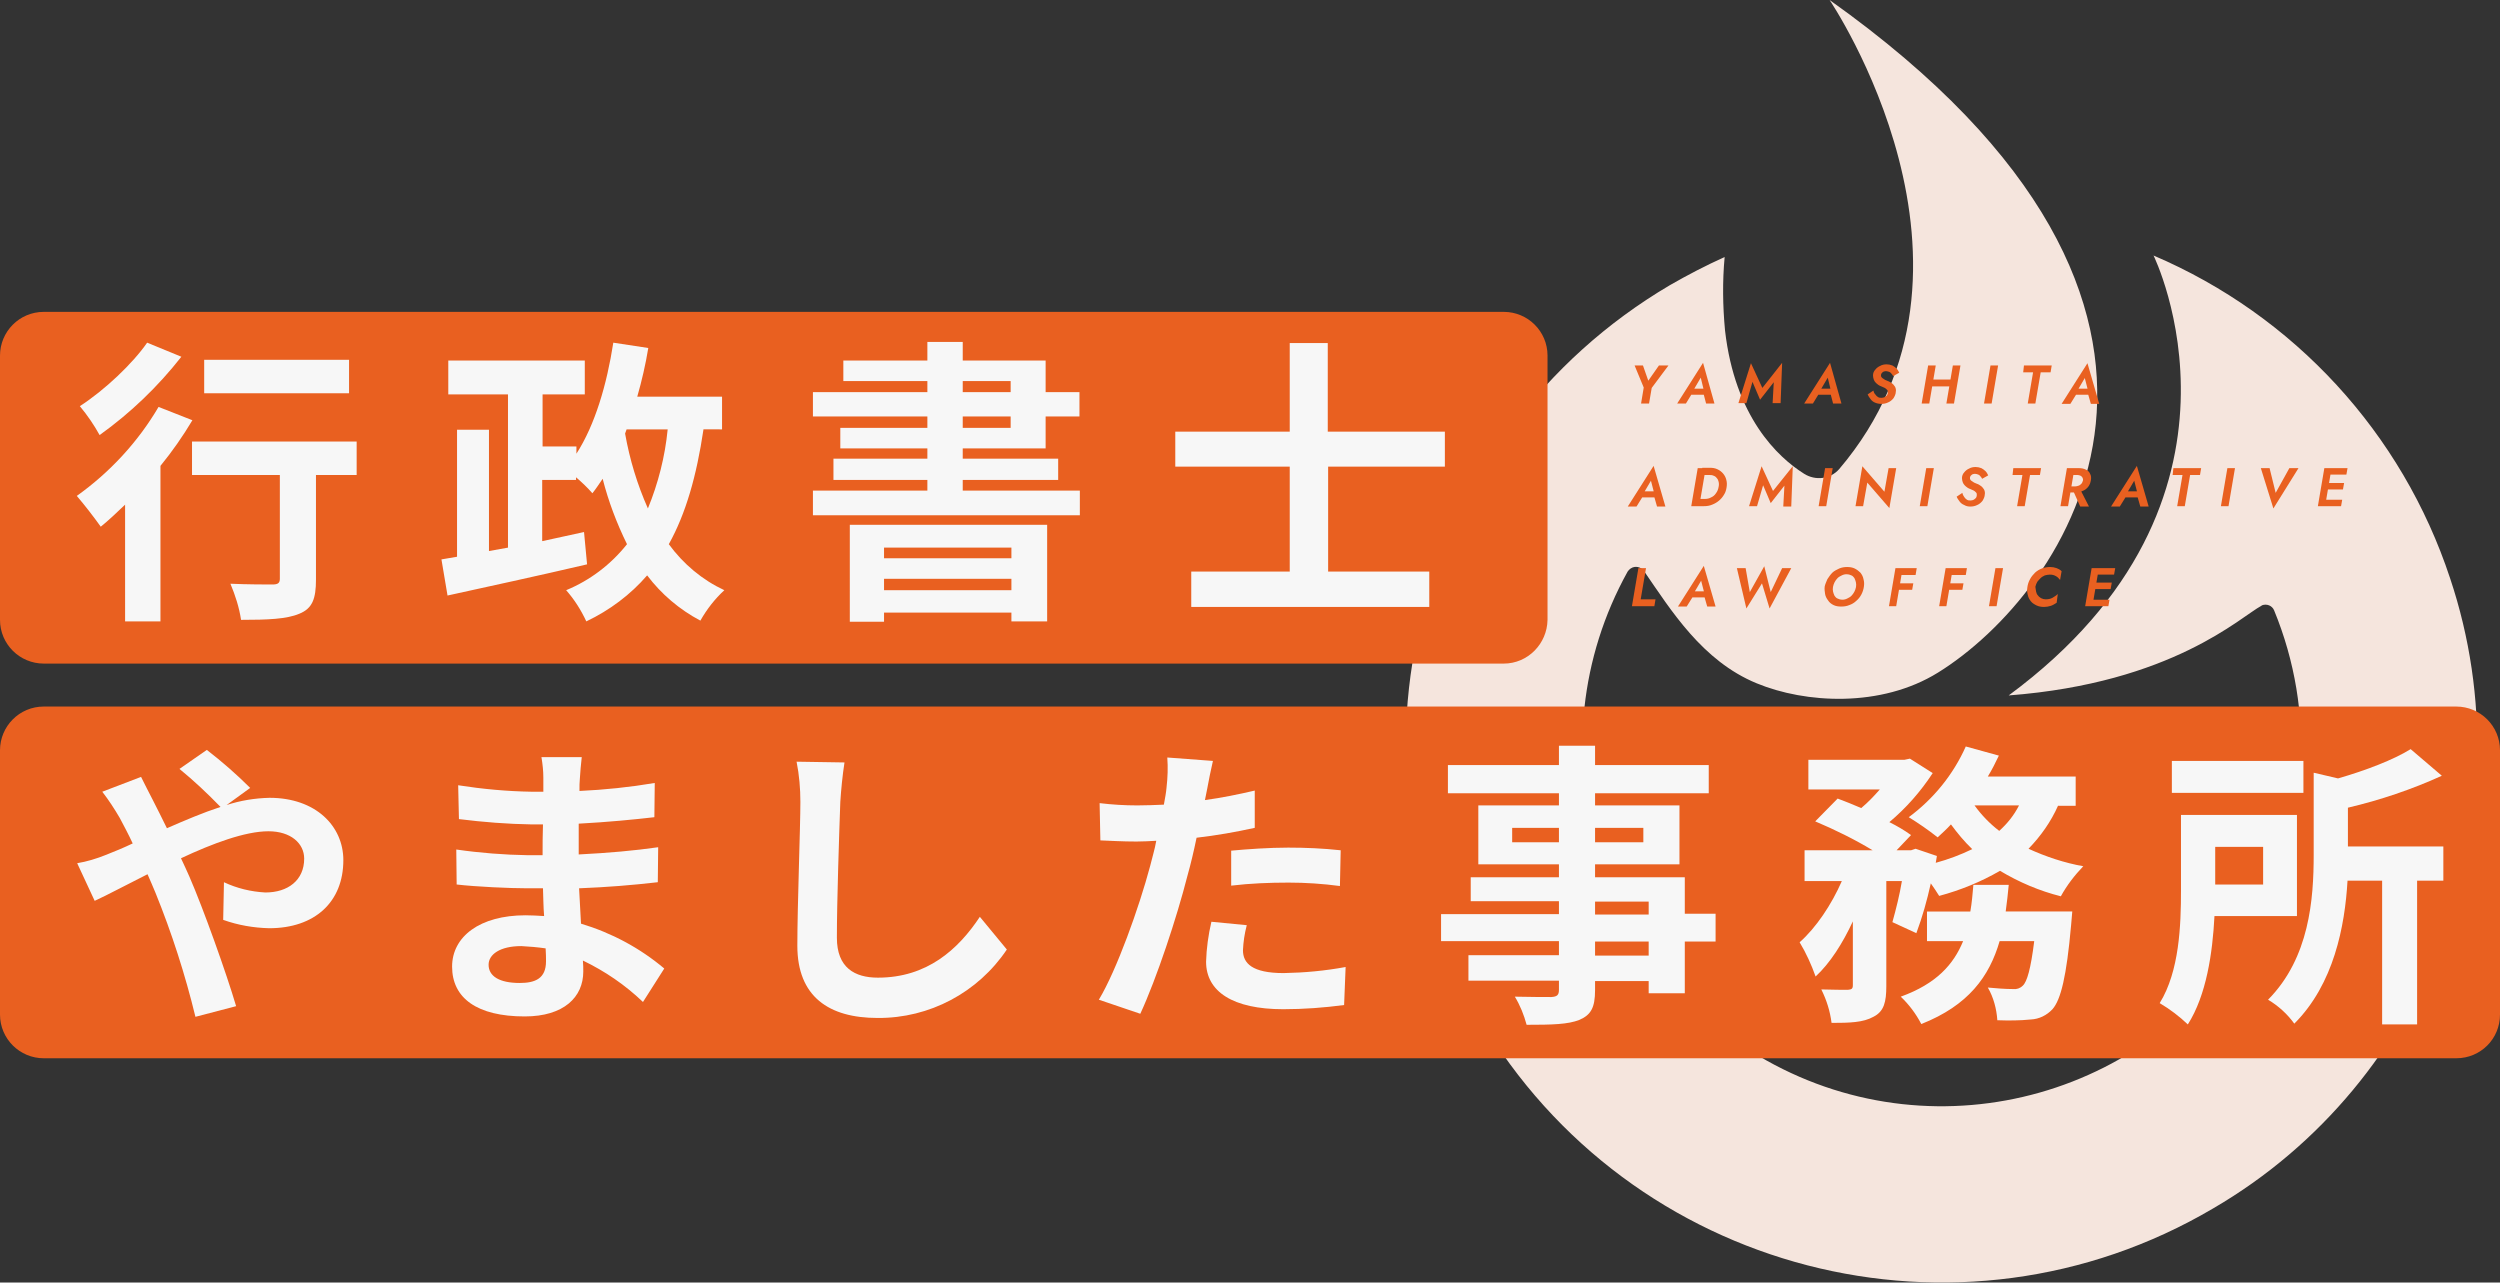 <?xml version="1.0" encoding="utf-8"?>
<!-- Generator: Adobe Illustrator 27.5.0, SVG Export Plug-In . SVG Version: 6.00 Build 0)  -->
<svg version="1.1" id="レイヤー_1" xmlns="http://www.w3.org/2000/svg" xmlns:xlink="http://www.w3.org/1999/xlink" x="0px"
	 y="0px" viewBox="0 0 657.5 337.3" style="enable-background:new 0 0 657.5 337.3;" xml:space="preserve">
<rect x="0" y="0" width="657.5" height="337.3" fill="#333333" stroke="none"/>
<style type="text/css">
	.st0{clip-path:url(#SVGID_00000097472803546846764030000004552745643450077585_);}
	.st1{fill:#F5E5DD;}
	.st2{fill:#E96020;}
	.st3{fill:#F7F7F7;}
</style>
<g id="グループ_296" transform="translate(4240 -3102.277)">
	<g id="グループ_171" transform="translate(-3870.219 3102.277)">
		<g id="グループ_170">
			<g>
				<defs>
					<rect id="SVGID_1_" x="0" y="0" width="281.7" height="337.3"/>
				</defs>
				<clipPath id="SVGID_00000026150378479102251280000016321868477960058039_">
					<use xlink:href="#SVGID_1_"  style="overflow:visible;"/>
				</clipPath>
				<g id="グループ_169" style="clip-path:url(#SVGID_00000026150378479102251280000016321868477960058039_);">
					<path id="パス_708" class="st1" d="M158.5,182.9c69.8-51.5,38.1-115.7,38.1-115.7c37,15.8,65.4,46.7,78,84.9
						c20.9,62.5-5.3,132.5-62.3,165.7c-67,39.5-153.4,17.1-192.9-50S2.4,114.5,69.4,75c4.7-2.7,9.5-5.2,14.4-7.4
						c-0.6,6.4-0.5,12.9,0.1,19.3c2.6,22.7,13.8,33.3,20.8,37.7c3,1.9,6.9,1.4,9.2-1.2C159.1,70.3,111.4,0,111.4,0
						c115.4,82,61.8,156.3,28.5,176.9c-15,9.3-34.9,8.1-47.7,2.8c-14.3-5.9-22.5-19.2-29.6-29.5c-0.8-1.1-2.3-1.5-3.5-0.7
						c-0.3,0.2-0.6,0.5-0.8,0.8C33,195.9,49.3,253.4,94.8,278.9s103.1,9.2,128.6-36.4c14.1-25.1,15.9-55.3,4.9-82
						c-0.5-1.2-1.9-1.8-3.2-1.3c0,0,0,0,0,0l-0.1,0.1C219.5,162.2,201.6,179.6,158.5,182.9"/>
				</g>
			</g>
		</g>
	</g>
	<path id="パス_723" class="st2" d="M-3594,3380.6h-634.5c-6.3,0-11.5-5.1-11.5-11.5v-69.5c0-6.3,5.1-11.5,11.5-11.5c0,0,0,0,0,0
		h634.5c6.3,0,11.5,5.1,11.5,11.5c0,0,0,0,0,0v69.5C-3582.5,3375.5-3587.6,3380.6-3594,3380.6"/>
	<path id="パス_724" class="st2" d="M-3844.5,3276.8h-384c-6.3,0-11.5-5.1-11.5-11.5v-69.5c0-6.3,5.1-11.5,11.5-11.5c0,0,0,0,0,0
		h384c6.3,0,11.5,5.1,11.5,11.5c0,0,0,0,0,0v69.5C-3833.1,3271.6-3838.2,3276.8-3844.5,3276.8"/>
	<path id="パス_725" class="st3" d="M-4189.4,3212.8c-2.5,4.2-5.3,8.2-8.4,12v40.9h-9.3V3235c-2.2,2.1-4.3,4.1-6.4,5.8
		c-2-2.8-4.1-5.5-6.3-8.1c8.7-6.2,16.1-14.2,21.5-23.4L-4189.4,3212.8z M-4192.3,3196.1c-6.2,7.9-13.4,14.8-21.5,20.6
		c-1.5-2.7-3.2-5.2-5.2-7.6c6.5-4.2,13.9-11.2,17.7-16.7L-4192.3,3196.1z M-4146.2,3227.2h-10.7v27.5c0,5-0.9,7.6-4.4,9
		c-3.3,1.4-8.3,1.6-15.3,1.6c-0.5-3.3-1.5-6.4-2.8-9.5c4.5,0.2,9.6,0.2,11,0.2c1.4,0,2-0.3,2-1.5v-27.3h-23.1v-8.8h43.3
		L-4146.2,3227.2z M-4148.2,3205.7h-38.1v-8.8h38.1V3205.7z"/>
	<path id="パス_726" class="st3" d="M-4055,3215.3c-1.8,12.1-4.6,22-9.1,30.1c3.8,5.2,8.8,9.4,14.6,12.1c-2.5,2.3-4.6,5-6.3,8
		c-5.5-2.9-10.3-7-14-11.9c-4.4,5.1-9.9,9.2-16,12.1c-1.4-3-3.1-5.7-5.3-8.2c6.3-2.6,11.8-6.8,16-12.1c-2.7-5.5-4.9-11.3-6.4-17.2
		c-0.9,1.3-1.8,2.7-2.7,3.8c-1.3-1.5-2.8-2.9-4.3-4.2v0.7h-8.9v16.1c3.7-0.8,7.4-1.6,11-2.4l0.8,8.5c-12.8,3-26.7,6-36.7,8.2
		l-1.6-9.5l4.1-0.7v-33.4h8.4v31.9l5-0.9v-40.3h-15.7v-8.9h35.9v8.9h-11.1v13.7h8.9v1.9c4.9-7.6,8-18.2,9.7-29.2l9.2,1.4
		c-0.7,4.3-1.7,8.6-2.9,12.8h22.3v8.6H-4055z M-4075.6,3216.3c1.2,6.8,3.2,13.4,6,19.7c2.7-6.6,4.5-13.6,5.2-20.8h-10.8
		L-4075.6,3216.3z"/>
	<path id="パス_727" class="st3" d="M-3986.8,3220.2v2.7h25.1v5.6h-25.1v2.8h30.8v6.5h-70.2v-6.5h30.1v-2.8h-24.7v-5.6h24.7v-2.7
		h-22.9v-5.4h22.9v-3h-30.1v-6.4h30.1v-2.9h-22.1v-5.4h22.1v-4.9h9.3v4.9h21.8v8.3h8.9v6.4h-8.9v8.4H-3986.8z M-4016.5,3240.3h51.9
		v25.4h-9.4v-2.3h-33.5v2.4h-9V3240.3z M-4007.5,3249.1h33.5v-2.8h-33.5V3249.1z M-3974,3254.5h-33.5v3h33.5V3254.5z
		 M-3986.8,3205.4h12.6v-2.9h-12.6L-3986.8,3205.4z M-3986.8,3214.8h12.6v-3h-12.6L-3986.8,3214.8z"/>
	<path id="パス_728" class="st3" d="M-3890.7,3225v27.6h26.6v9.3h-62.6v-9.3h25.9V3225h-30.1v-9.2h30.1v-23.3h10v23.3h30.8v9.2
		H-3890.7z"/>
	<path id="パス_729" class="st3" d="M-4212.1,3327.1c2.3-0.9,4.7-1.9,7-3c-1.1-2.4-2.3-4.6-3.4-6.7c-1.4-2.4-2.9-4.7-4.6-6.9
		l10.2-3.9c0.7,1.4,2.3,4.6,3.1,6.1c1.2,2.3,2.4,4.8,3.7,7.4c4.8-2.1,9.5-4.1,14.1-5.6c-3.4-3.5-7-6.9-10.8-10l7.2-5
		c4,3.1,7.8,6.4,11.4,10l-6.2,4.5c3.7-1.2,7.4-1.8,11.3-1.9c12.1,0,19.4,7.4,19.4,16.4c0,11-7.5,17.9-19.5,17.9
		c-4.1-0.1-8.2-0.8-12.1-2.2l0.2-9.9c3.4,1.6,7.1,2.5,10.9,2.7c5.9,0,10.2-3.2,10.2-8.9c0-4-3.5-7.2-9.4-7.2c-6.1,0-14.7,3.2-23,7.1
		c0.8,1.6,1.5,3.3,2.2,4.8c3.7,8.5,9.7,25.3,12.3,34.1l-10.7,2.8c-2.7-11.1-6.2-22-10.5-32.6c-0.7-1.7-1.4-3.3-2.1-4.9
		c-5.6,2.8-10.6,5.5-13.9,7l-4.6-9.9C-4217.2,3328.9-4214.6,3328.1-4212.1,3327.1"/>
	<path id="パス_730" class="st3" d="M-4087.5,3307.1c-0.1,0.8-0.1,2-0.1,3.2c6.6-0.3,13.3-1,19.8-2.1l-0.1,9
		c-5.2,0.6-12.3,1.3-19.9,1.7v8.1c7.9-0.4,14.6-1,20.9-1.9l-0.1,9.2c-7,0.8-13.2,1.3-20.7,1.6c0.2,3,0.3,6.2,0.5,9.3
		c8,2.4,15.5,6.4,21.9,11.8l-5.6,8.8c-4.7-4.5-10-8.1-15.8-10.9c0.1,1.1,0.1,2,0.1,2.9c0,6.7-5.1,11.8-15.4,11.8
		c-12.5,0-19.1-4.8-19.1-13.1c0-7.9,7.3-13.5,19.3-13.5c1.6,0,3.2,0.1,4.9,0.2c-0.2-2.4-0.2-4.9-0.3-7.3h-4.1
		c-4.5,0-13.5-0.4-18.6-1l-0.1-9.2c6.2,0.9,12.6,1.4,18.9,1.5h3.8c0-2.6,0-5.4,0.1-8.1h-2.9c-6.4-0.1-12.8-0.6-19.2-1.4l-0.2-8.9
		c6.4,1,12.9,1.6,19.3,1.7h3.1v-3.7c0-1.8-0.2-3.6-0.5-5.4h10.6C-4087.2,3303.3-4087.4,3305.2-4087.5,3307.1 M-4103.3,3360.8
		c4.1,0,6.9-1.2,6.9-5.7c0-0.9,0-1.9-0.1-3.4c-2.1-0.3-4.3-0.5-6.4-0.6c-5.6,0-8.6,2.2-8.6,4.9
		C-4111.5,3359-4108.7,3360.8-4103.3,3360.8"/>
	<path id="パス_731" class="st3" d="M-4019,3313.2c-0.3,8.5-0.9,26-0.9,35.7c0,7.9,4.7,10.5,10.8,10.5c12.9,0,21.1-7.4,26.8-16
		l7.1,8.6c-7.6,11.3-20.3,18.1-34,18c-12.8,0-21.1-5.6-21.1-19c0-10.5,0.8-31.1,0.8-37.8c0-3.5-0.3-7.1-1-10.6l12.6,0.2
		C-4018.4,3306-4018.8,3310-4019,3313.2"/>
	<path id="パス_732" class="st3" d="M-3922.5,3309.7c-0.2,0.9-0.4,1.9-0.6,3c4.4-0.6,8.8-1.5,13.1-2.5v9.8c-5,1.1-10.1,2-15.3,2.6
		c-0.7,3.4-1.5,6.8-2.4,10c-2.8,11-8.1,27-12.4,36.3l-10.9-3.7c4.7-7.8,10.6-24.3,13.5-35.2c0.5-2.1,1.2-4.3,1.6-6.6
		c-1.8,0.1-3.5,0.2-5.2,0.2c-3.8,0-6.7-0.2-9.5-0.3l-0.2-9.8c3.3,0.4,6.6,0.6,9.9,0.6c2.3,0,4.6-0.1,7-0.2c0.3-1.7,0.6-3.2,0.7-4.5
		c0.3-2.6,0.4-5.3,0.2-7.9l12,0.9C-3921.5,3304.5-3922.2,3308-3922.5,3309.7 M-3913.1,3352.2c0,3.4,2.4,6,10.7,6
		c5.5-0.1,10.9-0.6,16.3-1.6l-0.4,10c-5.3,0.7-10.6,1.1-16,1.1c-13.2,0-20.3-4.6-20.3-12.5c0.1-3.5,0.6-7.1,1.4-10.5l9.3,0.9
		C-3912.7,3347.9-3913,3350-3913.1,3352.2 M-3901.2,3325.2c4.6,0,9.2,0.2,13.8,0.7l-0.2,9.4c-4.5-0.6-9-0.9-13.5-0.9
		c-5,0-10.1,0.2-15.1,0.8v-9.2C-3911.9,3325.6-3906.2,3325.2-3901.2,3325.2"/>
	<path id="パス_733" class="st3" d="M-3788.8,3349.9h-8.1v13.6h-9.5v-3.2h-14.1v2.4c0,4.6-1.1,6.5-4.1,7.8
		c-3,1.2-7.2,1.3-13.9,1.3c-0.7-2.6-1.7-5.1-3.1-7.4c3.8,0.1,8.4,0.1,9.6,0.1c1.5-0.1,2-0.5,2-1.9v-2.4h-23.8v-6.7h23.8v-3.7h-31
		v-7.1h31v-3.4h-23.2v-6.3h23.2v-3.4h-21.2v-15.5h21.2v-3.2h-29.2v-7.4h29.2v-5.1h9.5v5.1h29.9v7.4h-29.9v3.2h22.2v15.5h-22.2v3.4
		h23.6v9.6h8.1V3349.9z M-3830,3320h-12.3v3.8h12.3V3320z M-3820.5,3323.8h12.7v-3.8h-12.7V3323.8z M-3820.5,3342.8h14.1v-3.4h-14.1
		V3342.8z M-3806.4,3349.9h-14.1v3.7h14.1V3349.9z"/>
	<path id="パス_734" class="st3" d="M-3698.7,3314.1c-1.9,4.3-4.6,8.1-7.8,11.4c4.6,2.1,9.4,3.7,14.4,4.6c-2.3,2.4-4.3,5-5.9,7.9
		c-5.6-1.4-11-3.7-16-6.7c-5,2.9-10.4,5.1-16,6.6c-0.7-1.1-1.4-2.2-2.2-3.3c-1,4.5-2.2,8.8-3.8,13.1l-6.3-2.9
		c1-3.6,1.9-7.2,2.5-10.8h-4.1v27.6c0,4.2-0.6,6.7-3.4,8.1c-2.7,1.5-6.2,1.6-11,1.6c-0.4-3.1-1.3-6-2.7-8.8c2.9,0.1,6,0.1,7,0.1
		c0.9-0.1,1.3-0.2,1.3-1.2v-16.8c-2.7,5.8-6,11-9.8,14.5c-1.1-3.1-2.5-6.2-4.2-9c4.3-3.8,8.4-9.9,11.1-16.1h-9.8v-8.1h17.9
		c-4.8-2.9-9.9-5.4-15.1-7.6l5.9-6c1.9,0.7,4.1,1.6,6.2,2.5c1.8-1.5,3.4-3.2,4.9-4.9h-18.8v-7.8h25.3l1.4-0.3l6,3.8
		c-3.2,4.9-7,9.2-11.4,12.9c2,1,3.9,2.1,5.7,3.4l-3.8,4h3.8l1.2-0.4l5.6,1.9l-0.3,1.8c3.3-0.9,6.5-2.1,9.6-3.6
		c-2.1-2-3.9-4.2-5.6-6.5c-1.1,1.2-2.3,2.3-3.5,3.4c-2.4-1.9-5-3.7-7.6-5.3c6.5-4.8,11.7-11.2,15-18.6l8.7,2.4
		c-0.9,1.9-1.8,3.7-2.9,5.5h23.1v7.7H-3698.7z M-3695,3342.1c0,0-0.2,2.4-0.3,3.5c-1.2,13.5-2.7,19.6-4.9,22.1
		c-1.5,1.6-3.5,2.6-5.7,2.7c-2.9,0.3-5.8,0.3-8.8,0.2c-0.2-3-1-6-2.5-8.6c2.2,0.2,4.5,0.4,6.7,0.4c0.9,0.1,1.8-0.2,2.5-0.9
		c1.1-1,2.1-4.4,3-11.7h-9.1c-2.7,9.3-8.2,16.9-20.6,21.8c-1.4-2.7-3.2-5.1-5.4-7.2c9.4-3.4,13.9-8.5,16.4-14.6h-9.5v-7.8h11.4
		c0.4-2.3,0.6-4.6,0.8-7h9.3c-0.2,2.3-0.5,4.7-0.8,7H-3695z M-3720.7,3314.1c1.8,2.5,4,4.8,6.5,6.7c2.1-1.9,3.9-4.1,5.2-6.7H-3720.7
		z"/>
	<path id="パス_735" class="st3" d="M-3657.6,3343.3c-0.5,9.6-2.1,20.7-7,28.4c-2.2-2.1-4.7-4-7.4-5.6c5.2-8.4,5.6-20.6,5.6-29.6
		v-19.9h30.5v26.6H-3657.6z M-3634.2,3310.8h-34.6v-8.4h34.6V3310.8z M-3657.4,3334.9h12.6v-9.9h-12.6V3334.9z M-3597.3,3333.9h-7
		v37.8h-9.2v-37.8h-9.1c-0.7,12-3.6,27.2-14,37.6c-1.8-2.5-4.2-4.7-6.9-6.3c10.9-11,12-26.5,12-38.1v-21.6l6.4,1.5
		c7.3-2.1,14.6-4.9,19.1-7.7l8.2,7c-7.9,3.6-16.2,6.4-24.7,8.4v10.2h25.1V3333.9z"/>
	<path id="パス_1067" class="st2" d="M-3803.7,3198.4l-2.8,4l-1.4-4h-2.2l2.4,5.8l-0.7,4.2h2.1l0.7-4.1l4.4-5.9H-3803.7z"/>
	<path id="パス_1068" class="st2" d="M-3792.7,3201.6l0.7,2.9h-2.4L-3792.7,3201.6z M-3792.1,3197.7l-6.8,10.7h2.3l1.4-2.3h3.3
		l0.6,2.3h2.2L-3792.1,3197.7z"/>
	<path id="パス_1069" class="st2" d="M-3776.5,3204.3l-3-6.5l-3.3,10.5h2.1l1.6-5.6l2,4.7l3.6-4.6l-0.3,5.5h2.1l0.4-10.6
		L-3776.5,3204.3z"/>
	<path id="パス_1070" class="st2" d="M-3759.3,3201.6l0.7,2.9h-2.4L-3759.3,3201.6z M-3758.7,3197.7l-6.8,10.7h2.3l1.4-2.3h3.3
		l0.6,2.3h2.2L-3758.7,3197.7z"/>
	<g id="グループ_291">
		<path id="パス_1071" class="st2" d="M-3746.8,3206c0.2,0.3,0.4,0.5,0.7,0.7c0.3,0.2,0.6,0.2,1,0.2c0.3,0,0.6-0.1,0.8-0.2
			c0.2-0.1,0.4-0.3,0.6-0.5c0.1-0.2,0.2-0.4,0.2-0.7c0-0.3,0-0.5-0.2-0.7c-0.2-0.2-0.4-0.4-0.6-0.5c-0.3-0.1-0.6-0.3-0.9-0.4
			c-0.3-0.1-0.5-0.2-0.8-0.4c-0.3-0.2-0.5-0.4-0.7-0.6c-0.2-0.2-0.4-0.5-0.5-0.8c-0.1-0.3-0.2-0.7-0.2-1.1c0-0.5,0.2-1.1,0.6-1.5
			c0.3-0.4,0.8-0.8,1.3-1c0.5-0.3,1.1-0.4,1.7-0.4c0.5,0,1,0.1,1.5,0.3c0.4,0.2,0.8,0.5,1.1,0.8c0.3,0.3,0.5,0.7,0.7,1.1l-1.6,0.9
			c-0.1-0.2-0.2-0.4-0.4-0.6c-0.2-0.2-0.3-0.4-0.6-0.5c-0.3-0.1-0.5-0.2-0.8-0.2c-0.2,0-0.5,0-0.7,0.1c-0.2,0.1-0.3,0.2-0.5,0.4
			c-0.1,0.2-0.2,0.3-0.2,0.5c0,0.2,0,0.4,0.1,0.5c0.1,0.2,0.2,0.3,0.4,0.4c0.2,0.1,0.4,0.3,0.6,0.4c0.2,0.1,0.5,0.2,0.7,0.3
			c0.4,0.1,0.8,0.4,1.1,0.6c0.3,0.2,0.6,0.6,0.8,0.9c0.2,0.4,0.3,0.9,0.2,1.3c0,0.6-0.3,1.2-0.6,1.7c-0.4,0.5-0.9,0.9-1.4,1.1
			c-0.6,0.3-1.2,0.4-1.8,0.4c-0.6,0-1.1-0.1-1.6-0.3c-0.5-0.2-0.9-0.5-1.2-0.9c-0.3-0.4-0.6-0.8-0.8-1.3l1.5-1
			C-3747.2,3205.4-3747.1,3205.7-3746.8,3206"/>
		<path id="パス_1072" class="st2" d="M-3730.9,3198.4l-1.7,10h-2l1.7-10H-3730.9z M-3732.9,3202.1h7.2l-0.3,1.8h-7.2
			L-3732.9,3202.1z M-3724.4,3198.4l-1.7,10h-2l1.7-10H-3724.4z"/>
		<path id="パス_1073" class="st2" d="M-3714.5,3198.4l-1.7,10h-2l1.7-10H-3714.5z"/>
		<path id="パス_1074" class="st2" d="M-3707.7,3198.4h7.3l-0.3,1.8h-2.6l-1.4,8.2h-2l1.4-8.2h-2.6L-3707.7,3198.4z"/>
		<path id="パス_1075" class="st2" d="M-3693.7,3205.1l0,0.5l-1.8,2.9h-2.3l6.8-10.7l3.1,10.7h-2.2l-0.8-2.8l0.1-0.5l-0.9-3.5
			L-3693.7,3205.1z M-3694.5,3204.5h4.7l0,1.6h-5.2L-3694.5,3204.5z"/>
		<path id="パス_1076" class="st2" d="M-3807.8,3232.1l0,0.5l-1.8,2.9h-2.3l6.8-10.7l3.1,10.7h-2.2l-0.8-2.8l0.1-0.5l-0.9-3.5
			L-3807.8,3232.1z M-3808.6,3231.5h4.7l0,1.6h-5.2L-3808.6,3231.5z"/>
		<path id="パス_1077" class="st2" d="M-3791.4,3225.4l-1.7,10h-2.1l1.7-10H-3791.4z M-3793.9,3235.4l0.3-1.9h1.9
			c0.6,0,1.2-0.1,1.7-0.4c0.5-0.2,1-0.6,1.3-1.1c0.4-0.5,0.6-1.1,0.7-1.7c0.1-0.4,0.1-0.9,0-1.3c-0.1-0.4-0.2-0.7-0.5-1
			c-0.2-0.3-0.5-0.5-0.8-0.6c-0.4-0.2-0.8-0.2-1.2-0.2h-2.1l0.3-1.9h2c0.7,0,1.4,0.1,2,0.4c1.1,0.5,2,1.5,2.3,2.7
			c0.2,0.7,0.2,1.3,0.1,2c-0.1,0.7-0.3,1.4-0.7,2c-0.7,1.2-1.8,2.1-3.1,2.6c-0.7,0.3-1.4,0.4-2.2,0.4L-3793.9,3235.4z"/>
		<path id="パス_1078" class="st2" d="M-3777.9,3235.4h-2.1l3.3-10.5l3,6.5l5.2-6.5l-0.4,10.6h-2.1l0.3-5.5l-3.6,4.6l-2-4.7
			L-3777.9,3235.4z"/>
		<path id="パス_1079" class="st2" d="M-3758,3225.4l-1.7,10h-2l1.7-10H-3758z"/>
		<path id="パス_1080" class="st2" d="M-3741.3,3225.4l-1.8,10.5l-5.8-6.7l-1.1,6.2h-2l1.8-10.5l5.8,6.7l1.1-6.2L-3741.3,3225.4z"
			/>
		<path id="パス_1081" class="st2" d="M-3731.4,3225.4l-1.7,10h-2l1.7-10H-3731.4z"/>
		<path id="パス_1082" class="st2" d="M-3723.4,3233c0.2,0.3,0.4,0.5,0.7,0.7c0.3,0.2,0.6,0.2,1,0.2c0.3,0,0.6-0.1,0.8-0.2
			c0.2-0.1,0.4-0.3,0.6-0.5c0.1-0.2,0.2-0.4,0.2-0.7c0-0.3,0-0.5-0.2-0.7c-0.2-0.2-0.4-0.4-0.6-0.5c-0.3-0.1-0.6-0.3-0.9-0.4
			c-0.3-0.1-0.5-0.2-0.8-0.4c-0.3-0.2-0.5-0.4-0.7-0.6c-0.2-0.2-0.4-0.5-0.5-0.8c-0.1-0.3-0.2-0.7-0.2-1.1c0-0.5,0.2-1.1,0.6-1.5
			c0.3-0.4,0.8-0.8,1.3-1c0.5-0.3,1.1-0.4,1.7-0.4c0.5,0,1,0.1,1.5,0.3c0.4,0.2,0.8,0.5,1.1,0.8c0.3,0.3,0.5,0.7,0.7,1.1l-1.6,0.9
			c-0.1-0.2-0.2-0.4-0.4-0.6c-0.2-0.2-0.3-0.4-0.6-0.5c-0.3-0.1-0.5-0.2-0.8-0.2c-0.2,0-0.5,0-0.7,0.1c-0.2,0.1-0.3,0.2-0.5,0.4
			c-0.1,0.2-0.2,0.3-0.2,0.5c0,0.2,0,0.4,0.1,0.5c0.1,0.2,0.2,0.3,0.4,0.4c0.2,0.1,0.4,0.3,0.6,0.4c0.2,0.1,0.5,0.2,0.7,0.3
			c0.4,0.1,0.8,0.4,1.1,0.6c0.3,0.2,0.6,0.6,0.8,0.9c0.2,0.4,0.3,0.9,0.2,1.3c0,0.6-0.3,1.2-0.6,1.7c-0.4,0.5-0.9,0.9-1.4,1.1
			c-0.6,0.3-1.2,0.4-1.8,0.4c-0.6,0-1.1-0.1-1.6-0.4c-0.5-0.2-0.9-0.5-1.2-0.9c-0.3-0.4-0.6-0.8-0.8-1.3l1.5-1
			C-3723.8,3232.4-3723.6,3232.7-3723.4,3233"/>
		<path id="パス_1083" class="st2" d="M-3710.5,3225.4h7.3l-0.3,1.8h-2.6l-1.4,8.2h-2l1.4-8.2h-2.6L-3710.5,3225.4z"/>
		<path id="パス_1084" class="st2" d="M-3694.4,3225.4l-1.7,10h-2l1.7-10H-3694.4z M-3695.2,3225.4h2c0.6,0,1.2,0.1,1.8,0.4
			c0.5,0.2,0.9,0.6,1.1,1.1c0.3,0.5,0.3,1.1,0.2,1.7c-0.1,0.6-0.3,1.2-0.7,1.7c-0.4,0.5-0.9,0.9-1.5,1.1c-0.6,0.3-1.3,0.4-2,0.4
			h-2.1l0.3-1.6h1.9c0.3,0,0.6-0.1,0.9-0.2c0.3-0.1,0.5-0.3,0.7-0.5c0.2-0.2,0.3-0.5,0.4-0.8c0.1-0.3,0-0.6-0.1-0.8
			c-0.1-0.2-0.3-0.4-0.5-0.5c-0.3-0.1-0.5-0.2-0.8-0.2h-2L-3695.2,3225.4z M-3693,3230.8l2.4,4.7h-2.3l-2.1-4.7H-3693z"/>
		<path id="パス_1085" class="st2" d="M-3680.7,3232.1l0,0.5l-1.8,2.9h-2.3l6.8-10.7l3.1,10.7h-2.2l-0.8-2.8l0.1-0.5l-0.9-3.5
			L-3680.7,3232.1z M-3681.5,3231.5h4.7l0,1.6h-5.2L-3681.5,3231.5z"/>
		<path id="パス_1086" class="st2" d="M-3668.4,3225.4h7.3l-0.3,1.8h-2.6l-1.4,8.2h-2l1.4-8.2h-2.6L-3668.4,3225.4z"/>
		<path id="パス_1087" class="st2" d="M-3652.2,3225.4l-1.7,10h-2l1.7-10H-3652.2z"/>
		<path id="パス_1088" class="st2" d="M-3637.9,3225.4h2.4l-6.6,10.6l-3.3-10.6h2.3l1.6,6.5L-3637.9,3225.4z"/>
		<path id="パス_1089" class="st2" d="M-3626.8,3225.4l-1.7,10h-1.9l1.7-10H-3626.8z M-3628.9,3233.7h4.9l-0.3,1.7h-4.9
			L-3628.9,3233.7z M-3628.2,3229.3h4.7l-0.3,1.7h-4.7L-3628.2,3229.3z M-3627.5,3225.4h4.9l-0.3,1.7h-4.9L-3627.5,3225.4z"/>
		<path id="パス_1090" class="st2" d="M-3807.1,3251.7l-1.4,8.2h3.9l-0.3,1.8h-5.9l1.7-10H-3807.1z"/>
		<path id="パス_1091" class="st2" d="M-3794.6,3258.4l0,0.5l-1.8,2.9h-2.3l6.8-10.7l3.1,10.7h-2.2l-0.8-2.8l0.1-0.5l-0.9-3.5
			L-3794.6,3258.4z M-3795.4,3257.8h4.7l0,1.6h-5.2L-3795.4,3257.8z"/>
		<path id="パス_1092" class="st2" d="M-3771.3,3251.7h2.4l-5.7,10.6l-2-6.6l-4.1,6.6l-2.5-10.6h2.3l1.1,6.3l3.8-6.8l1.7,6.8
			L-3771.3,3251.7z"/>
		<path id="パス_1093" class="st2" d="M-3759.4,3254.6c0.4-0.6,0.8-1.2,1.3-1.7c0.5-0.5,1.2-0.8,1.8-1.1c0.7-0.3,1.4-0.4,2.1-0.4
			c0.7,0,1.4,0.1,2,0.4c0.6,0.3,1.1,0.7,1.5,1.1c0.4,0.5,0.7,1.1,0.8,1.7c0.2,0.7,0.2,1.3,0.1,2c-0.2,1.4-0.9,2.8-2,3.7
			c-0.5,0.5-1.2,0.9-1.8,1.1c-0.7,0.3-1.4,0.4-2.2,0.4c-0.7,0-1.4-0.1-2-0.4c-0.6-0.3-1.1-0.7-1.4-1.2c-0.4-0.5-0.7-1.1-0.8-1.7
			c-0.1-0.7-0.2-1.3-0.1-2C-3760,3256-3759.7,3255.3-3759.4,3254.6 M-3757.9,3257.9c0.1,0.4,0.2,0.7,0.4,1.1
			c0.2,0.3,0.5,0.6,0.8,0.7c0.4,0.2,0.8,0.3,1.2,0.3c0.5,0,0.9-0.1,1.3-0.3c0.4-0.2,0.8-0.4,1.1-0.7c0.3-0.3,0.6-0.7,0.8-1.1
			c0.4-0.8,0.6-1.6,0.4-2.5c-0.1-0.4-0.2-0.7-0.4-1.1c-0.2-0.3-0.5-0.6-0.8-0.7c-0.4-0.2-0.8-0.3-1.2-0.3c-0.5,0-0.9,0.1-1.3,0.3
			c-0.4,0.2-0.8,0.4-1.1,0.7c-0.3,0.3-0.6,0.7-0.8,1.1C-3757.9,3256.2-3758.1,3257.1-3757.9,3257.9"/>
		<path id="パス_1094" class="st2" d="M-3739.6,3251.7l-1.7,10h-1.9l1.7-10H-3739.6z M-3741,3255.7h4.2l-0.3,1.7l-4.3,0
			L-3741,3255.7z M-3740.3,3251.7h4.4l-0.3,1.8h-4.4L-3740.3,3251.7z"/>
		<path id="パス_1095" class="st2" d="M-3726.4,3251.7l-1.7,10h-1.9l1.7-10H-3726.4z M-3727.8,3255.7h4.2l-0.3,1.7l-4.3,0
			L-3727.8,3255.7z M-3727.1,3251.7h4.4l-0.3,1.8h-4.4L-3727.1,3251.7z"/>
		<path id="パス_1096" class="st2" d="M-3713.2,3251.7l-1.7,10h-2l1.7-10H-3713.2z"/>
		<path id="パス_1097" class="st2" d="M-3704.5,3257.9c0.1,0.4,0.2,0.7,0.5,1c0.2,0.3,0.5,0.5,0.8,0.7c0.4,0.2,0.8,0.3,1.2,0.3
			c0.6,0,1.3-0.1,1.8-0.4c0.5-0.3,1-0.6,1.4-1l-0.3,2.3c-0.5,0.3-0.9,0.6-1.5,0.8c-0.6,0.2-1.2,0.3-1.8,0.3c-0.7,0-1.4-0.1-2-0.4
			c-0.6-0.3-1.1-0.6-1.5-1.1c-0.4-0.5-0.7-1.1-0.8-1.7c-0.2-0.7-0.2-1.3-0.1-2c0.1-0.7,0.3-1.4,0.7-2.1c0.3-0.6,0.8-1.2,1.3-1.7
			c1.1-1,2.5-1.5,4-1.5c0.6,0,1.1,0.1,1.7,0.3c0.5,0.2,0.9,0.4,1.3,0.8l-0.4,2.3c-0.3-0.4-0.7-0.8-1.1-1c-0.5-0.3-1-0.4-1.6-0.4
			c-0.4,0-0.9,0.1-1.3,0.2c-0.4,0.2-0.8,0.4-1.1,0.7c-0.3,0.3-0.6,0.6-0.9,1c-0.2,0.4-0.4,0.8-0.5,1.3
			C-3704.6,3257.1-3704.6,3257.5-3704.5,3257.9"/>
		<path id="パス_1098" class="st2" d="M-3688,3251.7l-1.7,10h-1.9l1.7-10H-3688z M-3690.1,3260h4.9l-0.3,1.7h-4.9L-3690.1,3260z
			 M-3689.3,3255.5h4.7l-0.3,1.7h-4.7L-3689.3,3255.5z M-3688.6,3251.7h4.9l-0.3,1.7h-4.9L-3688.6,3251.7z"/>
	</g>
</g>
</svg>
